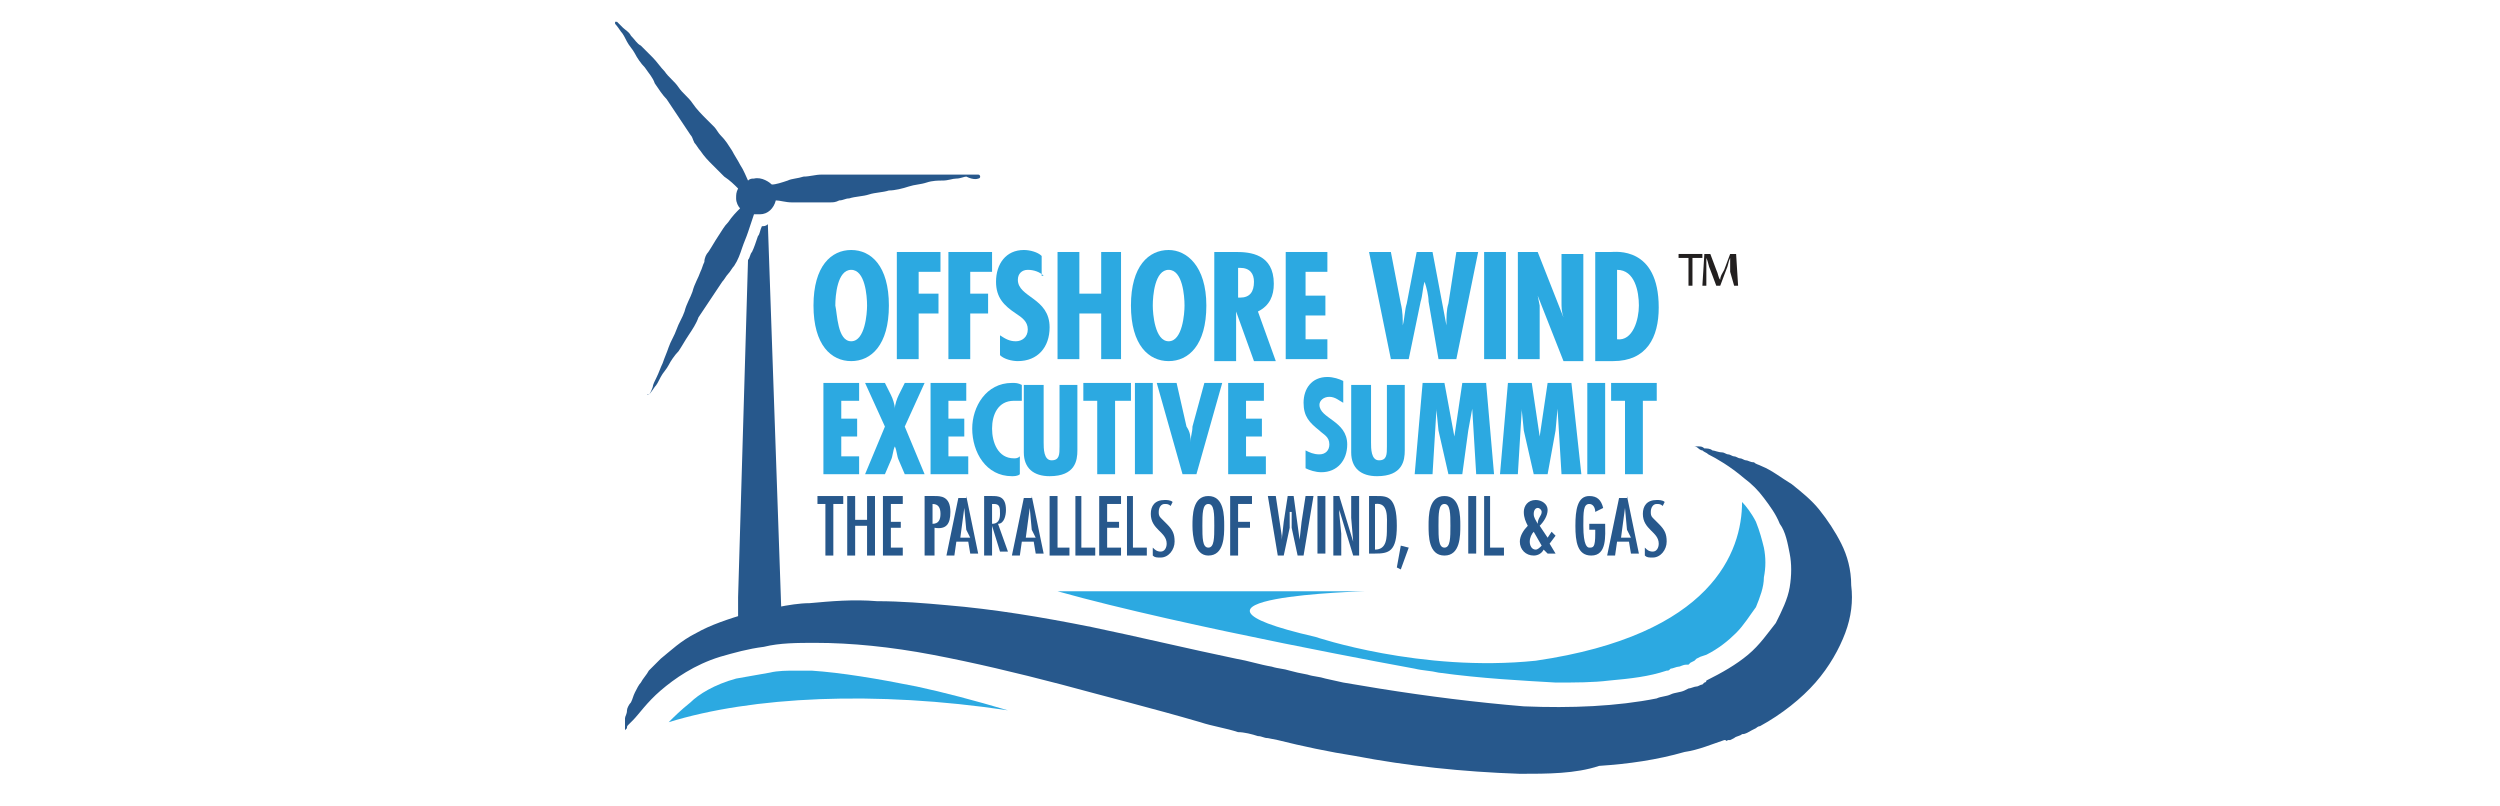 <?xml version="1.0" encoding="utf-8"?>
<!-- Generator: Adobe Illustrator 25.1.0, SVG Export Plug-In . SVG Version: 6.00 Build 0)  -->
<svg version="1.1" id="OWES" xmlns="http://www.w3.org/2000/svg" xmlns:xlink="http://www.w3.org/1999/xlink" x="0px" y="0px"
	 viewBox="0 0 126 40.6" style="enable-background:new 0 0 126 40.6;" xml:space="preserve">
<style type="text/css">
	.st0{fill:#27588C;}
	.st1{fill:#2CA9E1;}
	.st2{fill:#221F1F;}
</style>
<g>
	<path class="st0" d="M32.7,19.9c0,0,0.1-0.1,0.3-0.4c0.1-0.1,0.2-0.3,0.3-0.5c0.1-0.2,0.3-0.4,0.4-0.6c0.1-0.2,0.3-0.5,0.5-0.7
		c0.2-0.3,0.3-0.5,0.5-0.8c0.2-0.3,0.4-0.6,0.5-0.9c0.2-0.3,0.4-0.6,0.6-0.9c0.2-0.3,0.4-0.6,0.6-0.9c0.1-0.1,0.2-0.3,0.3-0.4
		c0.1-0.1,0.2-0.3,0.3-0.4c0.2-0.3,0.3-0.6,0.4-0.9c0.1-0.3,0.2-0.5,0.3-0.8c0.1-0.3,0.2-0.6,0.3-0.9c0.1,0,0.2,0,0.3,0
		c0.4,0,0.7-0.3,0.8-0.7c0.2,0,0.5,0.1,0.8,0.1c0.3,0,0.6,0,0.9,0c0.3,0,0.6,0,1,0c0.2,0,0.3,0,0.5-0.1c0.2,0,0.3-0.1,0.5-0.1
		c0.3-0.1,0.7-0.1,1-0.2c0.3-0.1,0.7-0.1,1-0.2c0.3,0,0.7-0.1,1-0.2c0.3-0.1,0.6-0.1,0.9-0.2c0.3-0.1,0.6-0.1,0.8-0.1
		c0.3,0,0.5-0.1,0.7-0.1c0.2,0,0.4-0.1,0.5-0.1C49.1,9.1,49.3,9,49.3,9c0,0,0.1,0,0.1-0.1c0,0,0-0.1-0.1-0.1c0,0-0.2,0-0.5,0
		c-0.2,0-0.3,0-0.6,0h-0.7c-0.3,0-0.6,0-0.9,0c-0.3,0-0.6,0-1,0c-0.3,0-0.7,0-1,0c-0.3,0-0.7,0-1.1,0c-0.4,0-0.7,0-1.1,0
		c-0.2,0-0.3,0-0.5,0c-0.2,0-0.3,0-0.5,0c-0.3,0-0.6,0.1-0.9,0.1c-0.3,0.1-0.6,0.1-0.8,0.2c-0.3,0.1-0.6,0.2-0.8,0.2
		C38.8,9.2,38.4,8.9,38,9c-0.1,0-0.2,0-0.3,0.1c-0.1-0.2-0.2-0.5-0.4-0.8c-0.1-0.2-0.3-0.5-0.4-0.7c-0.2-0.3-0.3-0.5-0.6-0.8
		c-0.1-0.1-0.2-0.3-0.3-0.4c-0.1-0.1-0.2-0.2-0.4-0.4c-0.2-0.2-0.5-0.5-0.7-0.8c-0.2-0.3-0.5-0.5-0.7-0.8c-0.2-0.3-0.5-0.5-0.7-0.8
		c-0.2-0.2-0.4-0.5-0.6-0.7c-0.2-0.2-0.4-0.4-0.6-0.6C32.1,2.2,32,2,31.8,1.8c-0.1-0.2-0.3-0.3-0.4-0.4c-0.2-0.2-0.3-0.3-0.3-0.3
		c0,0-0.1,0-0.1,0c0,0,0,0.1,0,0.1c0,0,0.1,0.1,0.3,0.4c0.1,0.1,0.2,0.3,0.3,0.5c0.1,0.2,0.3,0.4,0.4,0.6c0.1,0.2,0.3,0.5,0.5,0.7
		c0.2,0.3,0.4,0.5,0.5,0.8c0.2,0.3,0.4,0.6,0.6,0.8c0.2,0.3,0.4,0.6,0.6,0.9s0.4,0.6,0.6,0.9C34.9,6.9,34.9,7,35,7.2
		c0.1,0.1,0.2,0.3,0.3,0.4c0.2,0.3,0.4,0.5,0.6,0.7c0.2,0.2,0.4,0.4,0.6,0.6c0.3,0.2,0.5,0.4,0.7,0.6c-0.1,0.2-0.1,0.3-0.1,0.5
		c0,0.2,0.1,0.4,0.2,0.5c-0.2,0.2-0.4,0.4-0.6,0.7c-0.2,0.2-0.3,0.4-0.5,0.7c-0.2,0.3-0.3,0.5-0.5,0.8c-0.1,0.1-0.2,0.3-0.2,0.5
		c-0.1,0.2-0.1,0.3-0.2,0.5c-0.1,0.3-0.3,0.6-0.4,1c-0.1,0.3-0.3,0.6-0.4,1c-0.1,0.3-0.3,0.6-0.4,0.9c-0.1,0.3-0.3,0.6-0.4,0.9
		c-0.1,0.3-0.2,0.5-0.3,0.8c-0.1,0.2-0.2,0.5-0.3,0.7c-0.1,0.2-0.2,0.4-0.2,0.5c-0.1,0.3-0.2,0.4-0.2,0.4
		C32.6,19.8,32.6,19.9,32.7,19.9C32.7,19.9,32.7,19.9,32.7,19.9"/>
	<path class="st0" d="M31.5,36.8c0,0,0-0.1,0-0.2c0-0.1,0-0.1,0-0.2c0,0,0-0.1,0-0.1c0,0,0-0.1,0-0.1c0-0.1,0.1-0.2,0.1-0.4
		c0-0.1,0.1-0.3,0.2-0.4c0.1-0.2,0.1-0.3,0.2-0.5c0.1-0.2,0.2-0.4,0.3-0.5c0.1-0.2,0.3-0.4,0.4-0.6c0.1-0.1,0.2-0.2,0.3-0.3
		s0.2-0.2,0.3-0.3c0.5-0.4,1-0.9,1.8-1.3c0.7-0.4,1.6-0.7,2.6-1c0.5-0.1,1-0.2,1.5-0.3c0.5-0.1,1.1-0.2,1.6-0.2
		c1.1-0.1,2.2-0.2,3.4-0.1c1.2,0,2.4,0.1,3.5,0.2c2.4,0.2,4.8,0.6,7.3,1.1c2.4,0.5,4.9,1.1,7.3,1.6c0.6,0.1,1.2,0.3,1.8,0.4
		c0.3,0.1,0.6,0.1,0.9,0.2l0.4,0.1l0.5,0.1c0.3,0.1,0.6,0.1,0.9,0.2l0.9,0.2c0.6,0.1,1.2,0.2,1.8,0.3c2.5,0.4,4.9,0.7,7.3,0.9
		c2.4,0.1,4.7,0,6.7-0.4c0.2-0.1,0.5-0.1,0.7-0.2c0.2-0.1,0.5-0.1,0.7-0.2l0,0c0.1,0-0.1,0-0.1,0l0,0l0.1,0l0.2-0.1
		c0.1,0,0.3-0.1,0.4-0.1c0.1,0,0.2-0.1,0.3-0.1l0.1-0.1c0,0,0.1,0,0.1-0.1c0.8-0.4,1.5-0.8,2.1-1.3s1-1.1,1.4-1.6
		c0.3-0.6,0.6-1.2,0.7-1.8c0.1-0.6,0.1-1.2,0-1.7c-0.1-0.5-0.2-1.1-0.5-1.5c-0.2-0.5-0.5-0.9-0.8-1.3c-0.3-0.4-0.6-0.7-1-1
		c-0.7-0.6-1.4-1-1.8-1.2c-0.1-0.1-0.2-0.1-0.3-0.2c-0.1,0-0.2-0.1-0.2-0.1c-0.1-0.1-0.2-0.1-0.2-0.1s0.1,0,0.2,0
		c0.1,0,0.2,0,0.3,0.1c0.1,0,0.3,0,0.4,0.1c0.1,0,0.3,0.1,0.5,0.1c0.1,0,0.2,0.1,0.3,0.1c0.1,0,0.2,0.1,0.3,0.1
		c0.1,0,0.2,0.1,0.3,0.1c0.1,0,0.2,0.1,0.3,0.1c0.1,0,0.2,0.1,0.4,0.1c0.1,0.1,0.2,0.1,0.4,0.2c0.5,0.2,1,0.6,1.5,0.9
		c0.5,0.4,1,0.8,1.4,1.3c0.4,0.5,0.8,1.1,1.1,1.7c0.3,0.6,0.5,1.3,0.5,2.1c0.1,0.8,0,1.6-0.3,2.4c-0.3,0.8-0.8,1.7-1.5,2.5
		c-0.7,0.8-1.7,1.6-2.8,2.2c-0.1,0-0.2,0.1-0.2,0.1l-0.2,0.1c-0.2,0.1-0.3,0.2-0.5,0.2c-0.1,0.1-0.3,0.1-0.4,0.2l-0.2,0.1l-0.1,0
		l0,0c0,0-0.2,0.1-0.1,0l-0.1,0c-0.6,0.2-1.3,0.5-2,0.6c-1.4,0.4-2.8,0.6-4.3,0.7C79.4,39,78,39,76.6,39c-2.9-0.1-5.7-0.4-8.3-0.9
		c-1.3-0.2-2.7-0.5-3.9-0.8l-0.5-0.1c-0.2,0-0.3-0.1-0.5-0.1c-0.3-0.1-0.7-0.2-1-0.2c-0.6-0.2-1.3-0.3-1.9-0.5
		c-2.4-0.7-4.8-1.3-7-1.9c-2.3-0.6-4.4-1.1-6.5-1.5c-2.1-0.4-4.1-0.6-5.9-0.6c-0.9,0-1.8,0-2.6,0.2c-0.8,0.1-1.5,0.3-2.2,0.5
		c-1.3,0.4-2.3,1.1-3,1.7c-0.7,0.6-1.1,1.2-1.4,1.5c0,0-0.1,0.1-0.1,0.1c0,0-0.1,0.1-0.1,0.1c-0.1,0.1-0.1,0.1-0.1,0.2
		C31.5,36.8,31.5,36.8,31.5,36.8"/>
	<path class="st1" d="M50.8,35.8c-1.7-0.5-3.2-0.9-4.6-1.2c-2-0.4-3.8-0.7-5.3-0.8h0h0c-0.3,0-0.5,0-0.8,0c-0.4,0-0.9,0-1.3,0.1
		c-0.6,0.1-1.1,0.2-1.7,0.3c-1.1,0.3-1.9,0.8-2.3,1.2l0,0l0,0c-0.5,0.4-0.8,0.7-1.1,1C37.9,35.1,44.1,34.8,50.8,35.8"/>
	<path class="st1" d="M44.8,15.4c0,2-0.9,2.8-1.9,2.8S41,17.4,41,15.4s0.9-2.8,1.9-2.8S44.8,13.4,44.8,15.4 M42.9,17.2
		c0.7,0,0.8-1.4,0.8-1.8c0-0.5-0.1-1.8-0.8-1.8c-0.7,0-0.8,1.3-0.8,1.8C42.2,15.8,42.2,17.2,42.9,17.2"/>
	<polygon class="st1" points="47.4,12.7 47.4,13.7 46.3,13.7 46.3,14.8 47.3,14.8 47.3,15.8 46.3,15.8 46.3,18.1 45.2,18.1 
		45.2,12.7 	"/>
	<polygon class="st1" points="50,12.7 50,13.7 48.9,13.7 48.9,14.8 49.8,14.8 49.8,15.8 48.9,15.8 48.9,18.1 47.8,18.1 47.8,12.7 	
		"/>
	<path class="st1" d="M52.6,13.9c-0.2-0.2-0.5-0.3-0.8-0.3c-0.3,0-0.5,0.2-0.5,0.5c0,0.9,1.6,0.9,1.6,2.4c0,1-0.6,1.7-1.6,1.7
		c-0.3,0-0.7-0.1-0.9-0.3v-1c0.3,0.2,0.5,0.3,0.8,0.3c0.3,0,0.6-0.2,0.6-0.6c0-0.4-0.3-0.6-0.6-0.8c-0.6-0.4-1-0.8-1-1.6
		c0-0.9,0.5-1.6,1.4-1.6c0.3,0,0.7,0.1,0.9,0.3V13.9z"/>
	<polygon class="st1" points="54.4,12.7 54.4,14.8 55.5,14.8 55.5,12.7 56.5,12.7 56.5,18.1 55.5,18.1 55.5,15.8 54.4,15.8 
		54.4,18.1 53.3,18.1 53.3,12.7 	"/>
	<path class="st1" d="M60.8,15.4c0,2-0.9,2.8-1.9,2.8c-1,0-1.9-0.8-1.9-2.8s0.9-2.8,1.9-2.8C59.8,12.6,60.8,13.4,60.8,15.4
		 M58.9,17.2c0.7,0,0.8-1.4,0.8-1.8c0-0.5-0.1-1.8-0.8-1.8c-0.7,0-0.8,1.3-0.8,1.8C58.1,15.8,58.2,17.2,58.9,17.2"/>
	<path class="st1" d="M61.2,18.1v-5.4h1.1c0.7,0,1.9,0.1,1.9,1.6c0,0.6-0.2,1.1-0.8,1.4l0.9,2.5h-1.1l-0.9-2.5h0v2.5H61.2z M62.3,15
		l0.2,0c0.5,0,0.7-0.3,0.7-0.8c0-0.4-0.2-0.7-0.7-0.7h-0.1V15z"/>
	<polygon class="st1" points="66.9,12.7 66.9,13.7 65.8,13.7 65.8,14.9 66.8,14.9 66.8,15.9 65.8,15.9 65.8,17.1 66.9,17.1 
		66.9,18.1 64.8,18.1 64.8,12.7 	"/>
	<path class="st1" d="M70.1,12.7l0.5,2.6c0.1,0.4,0.1,0.8,0.1,1.1h0c0.1-0.4,0.1-0.8,0.2-1.1l0.5-2.6h0.8l0.7,3.7h0
		c0-0.4,0-0.8,0.1-1.1l0.4-2.6h1.1l-1.1,5.4h-0.9L72,15.2c0-0.3-0.1-0.7-0.2-1h0c-0.1,0.3-0.1,0.7-0.2,1L71,18.1h-0.9L69,12.7H70.1z
		"/>
	<rect x="74.8" y="12.7" class="st1" width="1.1" height="5.4"/>
	<path class="st1" d="M77.5,12.7l1.3,3.3l0,0c-0.1-0.3-0.1-0.5-0.1-0.8v-2.4h1.1v5.4h-1l-1.3-3.3l0,0l0.1,0.5l0,0.2v2.5h-1.1v-5.4
		H77.5z"/>
	<path class="st1" d="M80.4,18.1v-5.4h0.8c0.2,0,2.4-0.3,2.4,2.8c0,1.5-0.6,2.7-2.3,2.7H80.4z M82.6,15.4c0-0.7-0.2-1.8-1.1-1.8v3.5
		C82.3,17.2,82.6,16.1,82.6,15.4"/>
	<polygon class="st1" points="43.3,19.3 43.3,20.2 42.4,20.2 42.4,21.1 43.2,21.1 43.2,22 42.4,22 42.4,23 43.3,23 43.3,23.9 
		41.5,23.9 41.5,19.3 	"/>
	<path class="st1" d="M44.6,19.3l0.3,0.6c0.1,0.2,0.2,0.5,0.2,0.7h0c0-0.2,0.1-0.5,0.2-0.7l0.3-0.6h1l-1,2.2l1,2.4h-1l-0.3-0.7
		c-0.1-0.2-0.1-0.5-0.2-0.7h0c-0.1,0.2-0.1,0.5-0.2,0.7l-0.3,0.7h-1l1-2.4l-1-2.2H44.6z"/>
	<polygon class="st1" points="48.7,19.3 48.7,20.2 47.8,20.2 47.8,21.1 48.6,21.1 48.6,22 47.8,22 47.8,23 48.8,23 48.8,23.9 
		46.9,23.9 46.9,19.3 	"/>
	<path class="st1" d="M51.4,20.2c-0.1,0-0.2,0-0.3,0c-0.8,0-1.1,0.7-1.1,1.4c0,0.7,0.3,1.5,1.1,1.5c0.1,0,0.2,0,0.3-0.1v0.9
		c-0.1,0.1-0.3,0.1-0.4,0.1c-1.3,0-2-1.2-2-2.4c0-1.1,0.7-2.3,2-2.3c0.2,0,0.3,0,0.5,0.1V20.2z"/>
	<path class="st1" d="M52.6,19.3v3c0,0.3,0,0.9,0.4,0.9c0.4,0,0.4-0.3,0.4-0.7v-3.1h0.9v3.3c0,0.5-0.1,1.3-1.4,1.3
		c-0.8,0-1.3-0.4-1.3-1.2v-3.4H52.6z"/>
	<polygon class="st1" points="57,19.3 57,20.2 56.2,20.2 56.2,23.9 55.3,23.9 55.3,20.2 54.6,20.2 54.6,19.3 	"/>
	<rect x="57.2" y="19.3" class="st1" width="0.9" height="4.6"/>
	<path class="st1" d="M59.3,19.3l0.5,2.2C60,21.8,60,22,60,22.3h0c0-0.3,0.1-0.5,0.1-0.8l0.6-2.2h0.9l-1.3,4.6h-0.7l-1.3-4.6H59.3z"
		/>
	<polygon class="st1" points="63.7,19.3 63.7,20.2 62.8,20.2 62.8,21.1 63.6,21.1 63.6,22 62.8,22 62.8,23 63.8,23 63.8,23.9 
		61.9,23.9 61.9,19.3 	"/>
	<path class="st1" d="M67.7,20.3C67.5,20.2,67.3,20,67,20c-0.3,0-0.5,0.2-0.5,0.4c0,0.7,1.4,0.8,1.4,2c0,0.8-0.5,1.4-1.3,1.4
		c-0.3,0-0.6-0.1-0.8-0.2v-0.9c0.2,0.1,0.4,0.2,0.7,0.2c0.3,0,0.5-0.2,0.5-0.5c0-0.4-0.3-0.5-0.5-0.7c-0.5-0.4-0.8-0.7-0.8-1.4
		c0-0.7,0.4-1.3,1.2-1.3c0.3,0,0.6,0.1,0.8,0.2V20.3z"/>
	<path class="st1" d="M69.1,19.3v3c0,0.3,0,0.9,0.4,0.9c0.4,0,0.4-0.3,0.4-0.7v-3.1h0.9v3.3c0,0.5-0.1,1.3-1.4,1.3
		c-0.8,0-1.3-0.4-1.3-1.2v-3.4H69.1z"/>
	<polygon class="st1" points="72.8,19.3 73.3,22 73.3,22 73.7,19.3 74.9,19.3 75.3,23.9 74.4,23.9 74.2,20.6 74.2,20.6 74,21.7 
		73.7,23.9 73,23.9 72.5,21.7 72.4,20.7 72.4,20.6 72.4,20.6 72.2,23.9 71.3,23.9 71.7,19.3 	"/>
	<polygon class="st1" points="77.2,19.3 77.6,22 77.6,22 78,19.3 79.2,19.3 79.7,23.9 78.7,23.9 78.5,20.6 78.5,20.6 78.4,21.7 
		78,23.9 77.3,23.9 76.8,21.7 76.7,20.7 76.7,20.6 76.7,20.6 76.5,23.9 75.6,23.9 76,19.3 	"/>
	<rect x="80" y="19.3" class="st1" width="0.9" height="4.6"/>
	<polygon class="st1" points="83.5,19.3 83.5,20.2 82.8,20.2 82.8,23.9 81.9,23.9 81.9,20.2 81.2,20.2 81.2,19.3 	"/>
	<polygon class="st0" points="42.5,25 42.5,25.4 42,25.4 42,28 41.6,28 41.6,25.4 41.2,25.4 41.2,25 	"/>
	<polygon class="st0" points="43.1,25 43.1,26.2 43.7,26.2 43.7,25 44.1,25 44.1,28 43.7,28 43.7,26.5 43.1,26.5 43.1,28 42.7,28 
		42.7,25 	"/>
	<polygon class="st0" points="45.5,25 45.5,25.4 44.9,25.4 44.9,26.3 45.4,26.3 45.4,26.6 44.9,26.6 44.9,27.6 45.5,27.6 45.5,28 
		44.5,28 44.5,25 	"/>
	<path class="st0" d="M46.6,28V25h0.5c0.3,0,0.8,0,0.8,0.8c0,0.6-0.2,0.9-0.8,0.8V28H46.6z M47,25.4v1c0.3,0,0.4-0.2,0.4-0.5
		C47.4,25.6,47.3,25.4,47,25.4L47,25.4z"/>
	<path class="st0" d="M48.7,25l0.6,2.9h-0.4l-0.1-0.6h-0.6L48.1,28h-0.4l0.6-2.9H48.7z M48.7,26.7l-0.1-1.1h0l-0.2,1.5h0.5
		L48.7,26.7z"/>
	<path class="st0" d="M49.6,25H50c0.3,0,0.7,0,0.7,0.7c0,0.3-0.1,0.7-0.4,0.7l0.5,1.4h-0.4L50,26.5h0V28h-0.4V25z M50.4,25.9
		c0-0.3,0-0.5-0.3-0.5H50v1C50.3,26.4,50.4,26.2,50.4,25.9"/>
	<path class="st0" d="M52,25l0.6,2.9h-0.4l-0.1-0.6h-0.6L51.4,28h-0.4l0.6-2.9H52z M52,26.7l-0.1-1.1h0l-0.2,1.5h0.5L52,26.7z"/>
	<polygon class="st0" points="53.3,25 53.3,27.6 53.9,27.6 53.9,28 52.9,28 52.9,25 	"/>
	<polygon class="st0" points="54.5,25 54.5,27.6 55.2,27.6 55.2,28 54.2,28 54.2,25 	"/>
	<polygon class="st0" points="56.5,25 56.5,25.4 55.8,25.4 55.8,26.3 56.4,26.3 56.4,26.6 55.8,26.6 55.8,27.6 56.5,27.6 56.5,28 
		55.4,28 55.4,25 	"/>
	<polygon class="st0" points="57.1,25 57.1,27.6 57.8,27.6 57.8,28 56.8,28 56.8,25 	"/>
	<path class="st0" d="M59,25.5c-0.1-0.1-0.2-0.1-0.3-0.1c-0.2,0-0.3,0.2-0.3,0.4c0,0.1,0,0.2,0.1,0.3l0.3,0.3
		c0.3,0.3,0.4,0.5,0.4,0.9c0,0.4-0.3,0.8-0.7,0.8c-0.2,0-0.3,0-0.4-0.1v-0.4c0.1,0.1,0.2,0.2,0.4,0.2c0.2,0,0.3-0.2,0.3-0.4
		c0-0.6-0.8-0.7-0.8-1.5c0-0.4,0.2-0.7,0.7-0.7c0.1,0,0.3,0,0.4,0.1L59,25.5z"/>
	<path class="st0" d="M61.7,26.5c0,0.5,0,1.5-0.8,1.5c-0.7,0-0.8-1-0.8-1.5c0-0.5,0-1.5,0.8-1.5C61.7,25,61.7,26,61.7,26.5
		 M60.6,26.5c0,0.6,0,1.1,0.3,1.1c0.3,0,0.3-0.5,0.3-1.1c0-0.6,0-1.1-0.3-1.1C60.6,25.4,60.6,25.9,60.6,26.5"/>
	<polygon class="st0" points="63.1,25 63.1,25.4 62.4,25.4 62.4,26.3 63,26.3 63,26.6 62.4,26.6 62.4,28 62,28 62,25 	"/>
	<polygon class="st0" points="64.3,25 64.6,27 64.6,27.2 64.6,27.2 64.7,26.3 64.9,25 65.2,25 65.5,27.2 65.5,27.2 65.6,26.3 
		65.8,25 66.2,25 65.7,28 65.4,28 65.1,26.6 65.1,25.9 65.1,25.8 65,25.8 65,26.6 64.7,28 64.4,28 63.9,25 	"/>
	<rect x="66.4" y="25" class="st0" width="0.4" height="2.9"/>
	<polygon class="st0" points="67.5,25.9 67.6,26.9 67.6,28 67.2,28 67.2,25 67.5,25 68.2,27.3 68.2,27.3 68.1,26.1 68.1,25 68.5,25 
		68.5,28 68.2,28 67.5,25.7 67.5,25.7 	"/>
	<path class="st0" d="M69.4,25c0.5,0,1,0,1,1.5c0,1.3-0.4,1.4-1.1,1.4h-0.3V25H69.4z M69.3,25.4v2.3c0.6,0,0.6-0.6,0.6-1.1
		C69.9,26.1,70,25.3,69.3,25.4"/>
	<polygon class="st0" points="71,27.6 70.6,28.7 70.4,28.6 70.6,27.5 	"/>
	<path class="st0" d="M73.6,26.5c0,0.5,0,1.5-0.8,1.5s-0.8-1-0.8-1.5c0-0.5,0-1.5,0.8-1.5S73.6,26,73.6,26.5 M72.5,26.5
		c0,0.6,0,1.1,0.3,1.1s0.3-0.5,0.3-1.1c0-0.6,0-1.1-0.3-1.1S72.5,25.9,72.5,26.5"/>
	<rect x="74" y="25" class="st0" width="0.4" height="2.9"/>
	<polygon class="st0" points="75.1,25 75.1,27.6 75.8,27.6 75.8,28 74.8,28 74.8,25 	"/>
	<path class="st0" d="M77.8,27.7c-0.1,0.2-0.3,0.3-0.5,0.3c-0.4,0-0.7-0.3-0.7-0.7c0-0.3,0.2-0.6,0.4-0.8c-0.1-0.2-0.2-0.4-0.2-0.7
		c0-0.3,0.2-0.6,0.6-0.6c0.3,0,0.6,0.2,0.6,0.5c0,0.3-0.2,0.6-0.4,0.8l0.4,0.6l0.2-0.3l0.2,0.2l-0.3,0.4l0.3,0.5H78L77.8,27.7z
		 M77.3,26.8c-0.1,0.1-0.2,0.3-0.2,0.5c0,0.2,0.1,0.4,0.3,0.4c0.1,0,0.2-0.1,0.3-0.2L77.3,26.8z M77.7,25.8c0-0.1-0.1-0.2-0.2-0.2
		c-0.1,0-0.2,0.1-0.2,0.3c0,0.2,0.1,0.3,0.2,0.5C77.5,26.1,77.7,26,77.7,25.8"/>
	<path class="st0" d="M80.9,26.4L80.9,26.4c0,0.6,0.1,1.6-0.7,1.6c-0.7,0-0.8-0.7-0.8-1.5c0-0.8,0.1-1.5,0.7-1.5
		c0.4,0,0.6,0.2,0.7,0.6l-0.4,0.2c0-0.2-0.1-0.4-0.3-0.4c-0.3,0-0.3,0.4-0.3,1.1c0,1,0.2,1.1,0.3,1.1c0.2,0,0.3,0,0.3-0.7v-0.2h-0.3
		v-0.3H80.9z"/>
	<path class="st0" d="M82,25l0.6,2.9h-0.4l-0.1-0.6h-0.6L81.4,28H81l0.6-2.9H82z M82,26.7l-0.1-1.1h0l-0.2,1.5h0.5L82,26.7z"/>
	<path class="st0" d="M83.8,25.5c-0.1-0.1-0.2-0.1-0.3-0.1c-0.2,0-0.3,0.2-0.3,0.4c0,0.1,0,0.2,0.1,0.3l0.3,0.3
		c0.3,0.3,0.4,0.5,0.4,0.9c0,0.4-0.3,0.8-0.7,0.8c-0.2,0-0.3,0-0.4-0.1v-0.4c0.1,0.1,0.2,0.2,0.4,0.2c0.2,0,0.3-0.2,0.3-0.4
		c0-0.6-0.8-0.7-0.8-1.5c0-0.4,0.2-0.7,0.7-0.7c0.1,0,0.3,0,0.4,0.1L83.8,25.5z"/>
	<path class="st0" d="M38.4,11.4c-0.1,0.2-0.1,0.4-0.2,0.5c-0.1,0.3-0.2,0.6-0.3,0.8c-0.1,0.1-0.1,0.3-0.2,0.4l-0.5,17v1.3h2.2
		l-0.7-20.1C38.6,11.4,38.5,11.4,38.4,11.4"/>
	<path class="st1" d="M88.9,27.6L88.9,27.6L88.9,27.6c-0.1-0.4-0.2-0.8-0.4-1.3c-0.2-0.4-0.5-0.8-0.7-1c0,0,0,0,0,0
		c0,2.5-1.5,6.7-10.4,8c-5.8,0.6-11.1-1.2-11.1-1.2c-8.7-2,2.5-2.3,2.5-2.3H53.3c6.4,1.8,18,3.9,18,3.9c0.4,0.1,0.8,0.1,1.2,0.2
		c2.2,0.3,4.2,0.4,5.9,0.5c1,0,1.9,0,2.7-0.1c1.1-0.1,2-0.2,2.9-0.5c0.1,0,0.1,0,0.2-0.1c0.1,0,0.3-0.1,0.4-0.1l0,0l0,0
		c0.1,0,0.2-0.1,0.4-0.1c0,0,0.1,0,0.1,0c0,0,0,0,0,0l0.1-0.1l0.2-0.1l0.1-0.1l0,0l0.2-0.1l0,0l0,0L86,33c0,0,0,0,0,0l0,0
		c0.6-0.3,1.1-0.7,1.5-1.1c0.4-0.4,0.7-0.9,1-1.3c0.2-0.5,0.4-1,0.4-1.5l0,0l0,0C89,28.6,89,28.1,88.9,27.6"/>
	<polygon class="st2" points="85.1,13 84.6,13 84.6,12.8 85.8,12.8 85.8,13 85.3,13 85.3,14.4 85.1,14.4 	"/>
	<path class="st2" d="M87.2,13.7c0-0.2,0-0.5,0-0.7h0c-0.1,0.2-0.1,0.4-0.2,0.6l-0.3,0.8h-0.2l-0.3-0.8c-0.1-0.2-0.1-0.4-0.2-0.6h0
		c0,0.2,0,0.5,0,0.7l0,0.7h-0.2l0.1-1.6h0.3l0.3,0.8c0.1,0.2,0.1,0.4,0.2,0.5h0c0-0.2,0.1-0.3,0.2-0.5l0.3-0.8h0.3l0.1,1.6h-0.2
		L87.2,13.7z"/>
</g>
</svg>

